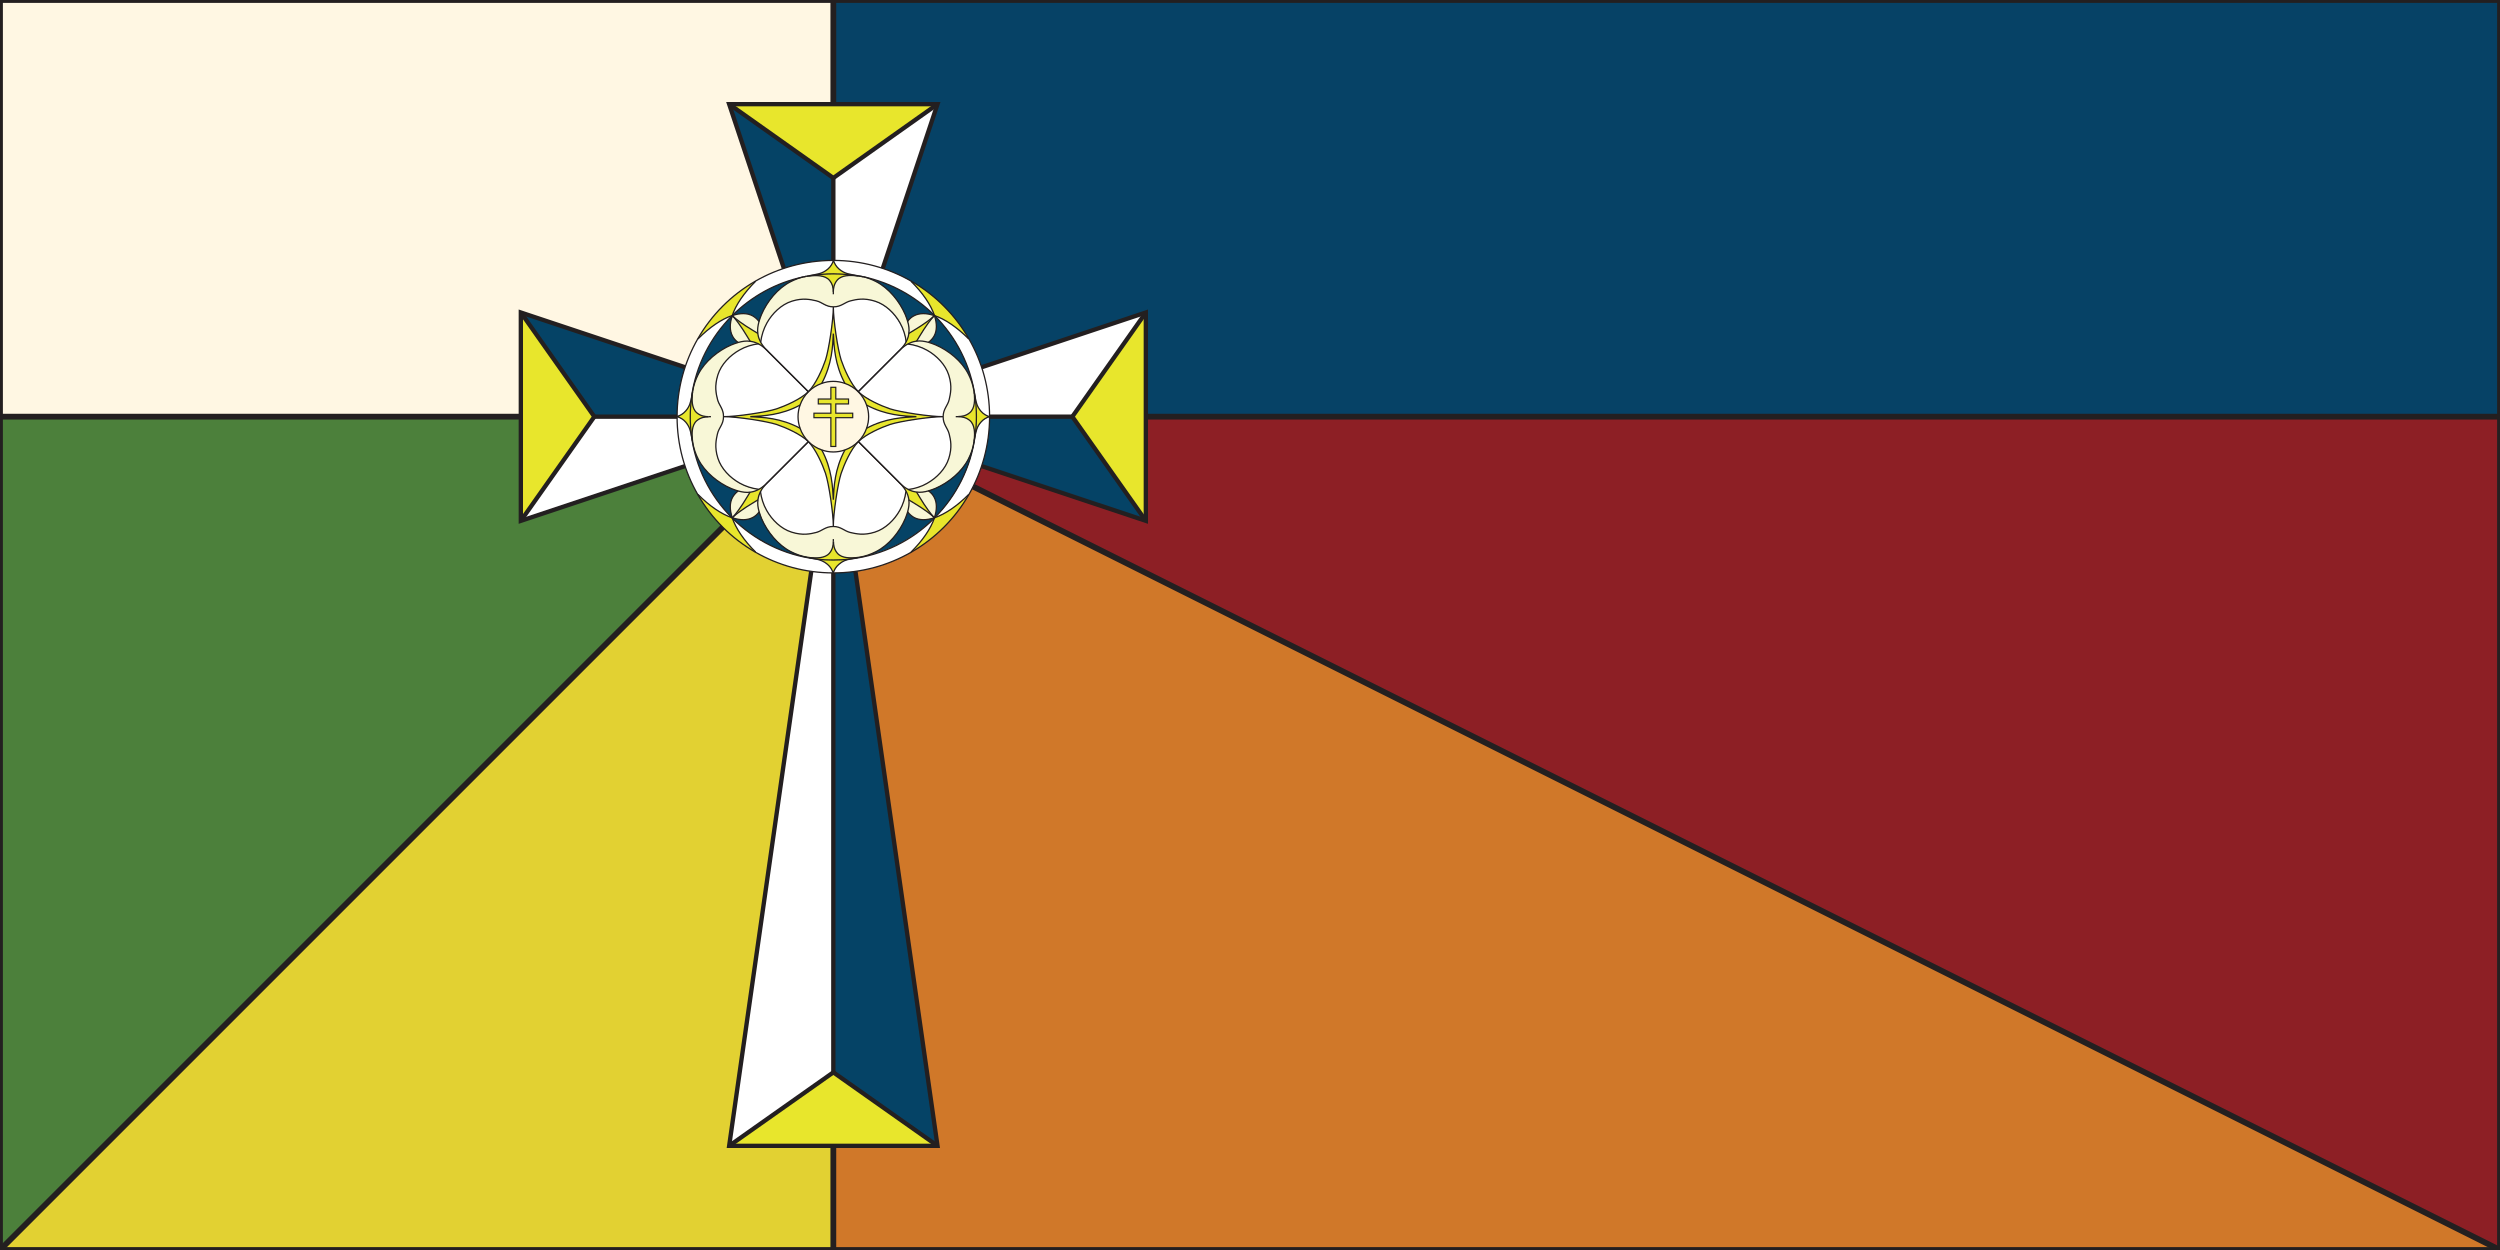 <?xml version="1.0" encoding="utf-8"?>
<!-- Generator: Adobe Illustrator 28.0.0, SVG Export Plug-In . SVG Version: 6.00 Build 0)  -->
<svg version="1.1" xmlns="http://www.w3.org/2000/svg" xmlns:xlink="http://www.w3.org/1999/xlink" x="0px" y="0px"
	 viewBox="0 0 1728 864" style="enable-background:new 0 0 1728 864;" xml:space="preserve">
<rect x="0" y="0" width="1728" height="864" fill="#808080" stroke="none"/>
<style type="text/css">
	.st0{display:none;}
	.st1{fill:#FFF7E3;}
	.st2{fill:#064266;}
	.st3{fill:#8D1F25;}
	.st4{fill:#D07829;}
	.st5{fill:#E2D132;}
	.st6{fill:#4C803B;}
	.st7{fill:none;stroke:#231F20;stroke-width:4;stroke-miterlimit:10;}
	.st8{fill:#054366;}
	.st9{fill:#E8E62C;}
	.st10{fill:#FFFFFF;}
	.st11{fill:none;stroke:#231F20;stroke-width:3;stroke-miterlimit:10;}
	.st12{fill:#F8F7D7;}
	.st13{fill:none;stroke:#231F20;stroke-width:0.896;stroke-miterlimit:10;}
	.st14{fill:#E8E62C;stroke:#231F20;stroke-width:0.826;stroke-miterlimit:10;}
</style>
<g id="Layer_2" class="st0">
</g>
<g id="Layer_1" class="st0">
</g>
<g id="Layer_6">
	<rect class="st1" width="576" height="288"/>
	<rect x="576" class="st2" width="1152" height="288"/>
	<polygon class="st3" points="1728,288 1728,864 576,288 	"/>
	<polygon class="st4" points="1728,864 576,864 576,288 	"/>
	<polygon class="st5" points="576,288 576,864 0,864 	"/>
	<polygon class="st6" points="576,288 0,864 0,288 	"/>
</g>
<g id="Layer_7">
	<g>
		<polyline class="st7" points="0,864 576,288 1728,864 		"/>
		<polyline class="st7" points="576,0 576,288 576,864 		"/>
		<polyline class="st7" points="0,288 576,288 1728,288 		"/>
		<rect class="st7" width="1728" height="864"/>
	</g>
</g>
<g id="Layer_8">
	<g>
		<polygon class="st8" points="576,123 576,288 504,72 		"/>
		<polygon class="st9" points="648,72 576,123 504,72 		"/>
		<polygon class="st10" points="648,72 576,288 576,123 		"/>
		<polygon class="st10" points="576,288 360,360 410.8,288 		"/>
		<polygon class="st9" points="410.8,288 360,360 360,216 		"/>
		<polygon class="st8" points="576,288 410.8,288 360,216 		"/>
		<polygon class="st10" points="792,216 741.4,288 576,288 		"/>
		<polygon class="st8" points="792,360 576,288 741.4,288 		"/>
		<polygon class="st9" points="792,216 792,360 741.4,288 		"/>
		<polygon class="st10" points="576,288 576,741.2 504,792 		"/>
		<polygon class="st8" points="648,792 576,741.2 576,288 		"/>
		<polyline class="st9" points="648,792 504,792 576,741.2 		"/>
	</g>
	<g>
		<polygon class="st11" points="648,72 576,288 504,72 		"/>
		<polygon class="st11" points="360,216 576,288 360,360 		"/>
		<polygon class="st11" points="792,360 576,288 792,216 		"/>
		<polygon class="st11" points="504,792 576,288 648,792 		"/>
		<polyline class="st11" points="576,123 576,288 576,741.2 		"/>
		<polyline class="st11" points="741.4,288 576,288 410.8,288 		"/>
		<polyline class="st11" points="360,216 410.8,288 360,360 		"/>
		<polyline class="st11" points="504,72 576,123 648,72 		"/>
		<polyline class="st11" points="792,216 741.2,288 792,360 		"/>
		<polyline class="st11" points="504,792 576,741.2 648,792 		"/>
	</g>
	<g>
		<g>
			<g>
				<g id="XMLID_00000137817009719364839490000010179077585337603468_">
					<g>
						<path class="st10" d="M684,288h-0.3c0-0.1,0-0.1-0.1-0.1c-1.8-0.6-3.9-1.7-5.6-3.7c-2.7-3.1-3.3-5.8-4-9.8
							c-3-21.8-13.2-41.3-28-56.2c0,0,0-0.1,0-0.1c7.2,2.4,15.6,8,23.7,16.2l0.1-0.1C678.8,250.1,684,268.4,684,288z"/>
						<path class="st10" d="M683.7,288h0.3c0,19.6-5.2,37.9-14.3,53.8l-0.1-0.1c-8,8.1-16.3,13.6-23.4,16.1
							c14.9-15,25-34.7,27.9-56.6c0.7-3.7,1.4-6.3,4-9.3c1.7-2,3.8-3.1,5.6-3.7C683.6,288.1,683.7,288.1,683.7,288z"/>
						<path class="st9" d="M683.6,287.9c0.1,0,0.1,0.1,0.1,0.1c0,0.1,0,0.1-0.1,0.1c-1.8,0.6-3.9,1.7-5.6,3.7c-2.6,3-3.2,5.6-4,9.3
							c0.6-4.3,0.9-8.6,0.9-13.1c0-4.7-0.3-9.3-0.9-13.8c0.7,4,1.4,6.7,4,9.8C679.7,286.1,681.8,287.2,683.6,287.9z"/>
						<path class="st9" d="M674,274.4c0.6,4.5,0.9,9.1,0.9,13.8c0,4.4-0.3,8.8-0.9,13.1c-0.2,1.1-0.4,2.3-0.7,3.6l-0.1,0
							c0.1-0.6,0.1-1.1,0.2-1.7c0.2-3.3,0.5-9.3-3.1-12.4c-2.7-2.3-5.7-2.7-8.1-2.7c2.3,0,5.4-0.4,8.1-2.7c3.6-3.1,3.3-9.1,3.1-12.4
							c0-0.6-0.1-1.1-0.2-1.7l0.1,0C673.6,272.3,673.8,273.4,674,274.4z"/>
						<path class="st8" d="M674,274.4c-0.2-1-0.4-2-0.6-3.2l-0.1,0c0-0.3-0.1-0.5-0.1-0.8c-0.6-4.1-2-8.1-3.9-11.8
							c-4.5-8.8-13.7-16.3-22.8-20.2c-1.5-0.6-3.1-1.2-4.8-1.7c2-1.5,3.2-3.1,4-4.5c2-3.7,2-8.5,0.2-14c0,0,0,0,0.1-0.1
							C660.8,233,670.9,252.6,674,274.4z"/>
						<path class="st12" d="M673.4,272.9c0.2,3.3,0.5,9.3-3.1,12.4c-2.7,2.3-5.7,2.7-8.1,2.7c-0.6,0-1.2,0-1.7,0c0.5,0,1.1,0,1.7,0
							c2.3,0,5.4,0.4,8.1,2.7c3.6,3.1,3.3,9.1,3.1,12.4c0,0.6-0.1,1.1-0.2,1.7c0,0.3-0.1,0.5-0.1,0.8c-0.6,4.1-2,8.1-3.9,11.8
							c-4.5,8.8-13.7,16.3-22.8,20.2c-1.5,0.6-3.1,1.2-4.8,1.7c-2.7,0.8-5.5,1.2-8.2,0.8c-0.2,0-0.5-0.1-0.7-0.1
							c-2-0.3-3.7-1-5.2-1.8c4.6-0.6,9.1-2,13.2-4.3c6.6-3.7,12.7-9.9,15-17.2c2.5-7.8,1.1-13.1,0.3-16.8c-1-4.4-4.2-6.5-4.2-12
							s3.2-7.7,4.2-12c0.9-3.7,2.2-9-0.3-16.8c-2.3-7.3-8.4-13.5-15-17.2c-4-2.3-8.6-3.7-13.2-4.3c1.5-0.8,3.3-1.5,5.2-1.8
							c0.2,0,0.4-0.1,0.7-0.1c2.7-0.4,5.5,0.1,8.2,0.8c1.7,0.5,3.3,1.1,4.8,1.7c9.2,3.9,18.3,11.3,22.8,20.2
							c1.9,3.7,3.3,7.7,3.9,11.8c0,0.3,0.1,0.5,0.1,0.8C673.4,271.7,673.4,272.3,673.4,272.9z"/>
						<path class="st8" d="M673.4,304.8c0.3-1.3,0.5-2.5,0.7-3.6c-2.9,22-13,41.7-27.9,56.6c-0.1,0-0.2,0.1-0.3,0.1c0,0,0-0.1,0-0.1
							c0,0,0,0-0.1-0.1c1.8-5.4,1.8-10.3-0.2-14c-0.7-1.4-1.9-3-4-4.5c1.7-0.5,3.3-1.1,4.8-1.7c9.2-3.9,18.3-11.3,22.8-20.2
							c1.9-3.7,3.3-7.7,3.9-11.8C673.2,305.3,673.3,305.1,673.4,304.8L673.4,304.8z"/>
						<path class="st9" d="M669.7,234.2L669.7,234.2c-8.2-8.2-16.6-13.7-23.8-16.1c-2.4-7.2-8-15.6-16.2-23.7l0.1-0.1
							C646.3,203.9,660.1,217.7,669.7,234.2z"/>
						<path class="st9" d="M669.6,341.7L669.6,341.7c-9.4,16.6-23.2,30.4-39.8,39.9l-0.1-0.1c8.1-8,13.6-16.3,16.1-23.4
							c0.1-0.1,0.2-0.2,0.3-0.4C653.3,355.4,661.5,349.8,669.6,341.7z"/>
						<path class="st10" d="M655.8,259.2c2.5,7.8,1.1,13.1,0.3,16.8c-1,4.4-4.2,6.5-4.2,12c-9,0-29.6-3.1-36.6-5.4
							c-6.2-2.1-16.5-6.6-21.9-11.8l27.5-27.5c0.6-0.6,1.5-1.5,2.4-2.5c1.2-1,2.7-2.2,4.4-3.1c0,0,0,0,0,0c4.6,0.6,9.1,2,13.2,4.3
							C647.4,245.7,653.5,251.9,655.8,259.2z"/>
						<path class="st10" d="M656.1,300c0.9,3.7,2.2,9-0.3,16.8c-2.3,7.3-8.4,13.5-15,17.2c-4,2.3-8.6,3.7-13.2,4.3c0,0,0,0,0,0
							c-1.8-0.9-3.2-2-4.4-3.1c-0.9-1-1.7-1.9-2.4-2.5l-27.5-27.5c5.4-5.2,15.7-9.7,21.9-11.8c7-2.3,27.6-5.4,36.6-5.4
							C651.8,293.5,655,295.7,656.1,300z"/>
						<path class="st12" d="M645.9,218.2c1.8,5.4,1.8,10.3-0.2,14c-0.7,1.4-1.9,3-4,4.5c-2.7-0.8-5.5-1.2-8.2-0.8
							c3.4-5.5,6.4-10.9,11.5-16.9C645.3,218.7,645.6,218.5,645.9,218.2z"/>
						<path class="st12" d="M645.7,343.8c2,3.7,2,8.5,0.2,14c-0.3-0.3-0.6-0.5-0.8-0.7c-5.1-6-8.1-11.4-11.5-16.9
							c2.7,0.4,5.5-0.1,8.2-0.8C643.8,340.8,644.9,342.4,645.7,343.8z"/>
						<path class="st10" d="M645.9,218.1C645.9,218.1,645.8,218.1,645.9,218.1c-13.3-13.2-30.2-22.7-49.2-26.7c0,0,0,0-0.1,0
							c-0.8-0.2-1.7-0.4-2.6-0.5c-0.4-0.1-0.8-0.2-1.3-0.2v0c-5.9-1.2-9.1-1.3-13-4.6c-2.1-1.8-3.2-3.9-3.8-5.8c0,0,0-0.1-0.1-0.1
							V180c19.6,0,37.9,5.2,53.8,14.3l-0.1,0.1C637.9,202.5,643.5,210.9,645.9,218.1z"/>
						<path class="st8" d="M645.8,357.9C645.8,357.9,645.9,357.9,645.8,357.9c0.1,0.1,0,0.1,0,0.2c-15.3,15.2-35.5,25.5-58,28.2
							c1.5-0.3,3.1-0.6,5.1-1l0-0.1c0.3,0,0.5-0.1,0.8-0.1c4.1-0.6,8.1-2,11.8-3.9c8.8-4.5,16.3-13.7,20.2-22.8
							c0.6-1.5,1.2-3.1,1.7-4.8c1.5,2,3.1,3.2,4.5,4C635.5,359.6,640.3,359.6,645.8,357.9C645.8,357.9,645.8,357.9,645.8,357.9z"/>
						<path class="st8" d="M645.8,218.1C645.8,218.1,645.8,218.1,645.8,218.1c-5.5-1.7-10.3-1.7-14,0.3c-1.4,0.7-3,1.9-4.5,4
							c-0.5-1.7-1.1-3.3-1.7-4.8c-3.9-9.2-11.3-18.3-20.2-22.8c-2.8-1.4-5.7-2.5-8.7-3.3C615.7,195.4,632.6,204.9,645.8,218.1z"/>
						<path class="st12" d="M645.8,218.1c-0.3,0.3-0.5,0.6-0.7,0.8c-6,5.1-11.4,8.1-16.9,11.5c0.4-2.7-0.1-5.5-0.8-8.2
							c1.5-2,3.1-3.2,4.5-4C635.5,216.4,640.3,216.4,645.8,218.1z"/>
						<path class="st12" d="M645,357c0.2,0.3,0.5,0.6,0.7,0.8c-5.4,1.8-10.3,1.8-14-0.2c-1.4-0.7-3-1.9-4.5-4
							c0.8-2.7,1.2-5.5,0.8-8.2C633.6,348.9,639,351.9,645,357z"/>
						<path class="st10" d="M645.8,358.2c-2.5,7.2-8,15.4-16.1,23.4l0.1,0.1c-15.8,9.1-34.2,14.3-53.8,14.3v-0.2c0,0,0.1,0,0.1,0
							c0.6-1.9,1.7-4,3.8-5.8c2.6-2.2,4.9-3,7.9-3.7C610.3,383.6,630.5,373.4,645.8,358.2z"/>
						<path class="st9" d="M645,219c-5.1,6-8.1,11.4-11.5,16.9c-0.2,0-0.5,0.1-0.7,0.1c-2,0.3-3.7,1-5.2,1.8c0,0,0,0,0,0
							c-1.8,0.9-3.2,2-4.4,3.1c1-1.2,2.2-2.7,3.1-4.4c0,0,0,0,0,0c0.8-1.5,1.5-3.3,1.8-5.2c0-0.2,0.1-0.4,0.1-0.7
							C633.6,227.1,639,224.1,645,219z"/>
						<path class="st9" d="M633.5,340.1c3.4,5.5,6.4,10.9,11.5,16.9c-6-5.1-11.4-8.1-16.9-11.5c0-0.2-0.1-0.5-0.1-0.7
							c-0.3-2-1-3.7-1.8-5.2c0,0,0,0,0,0c-0.9-1.8-2-3.2-3.1-4.4c1.2,1,2.7,2.2,4.4,3.1c0,0,0,0,0,0c1.5,0.8,3.3,1.5,5.2,1.8
							C633,340.1,633.3,340.1,633.5,340.1z"/>
						<path class="st9" d="M615.2,282.6c7,2.3,27.6,5.4,36.6,5.4c-9,0-29.6,3.1-36.6,5.4c-6.2,2.1-16.5,6.6-21.9,11.8l0,0
							c2.5-2.6,4.5-5.7,5.7-9.2c13.3-7.1,25.6-7.6,34.4-8c-8.9-0.5-21.1-0.9-34.4-8c-1.2-3.5-3.2-6.6-5.7-9.2l0,0
							C598.7,276,609,280.5,615.2,282.6z"/>
						<path class="st12" d="M627.3,222.3c0.8,2.7,1.2,5.5,0.8,8.2c0,0.2-0.1,0.5-0.1,0.7c-0.3,2-1,3.7-1.8,5.2
							c-0.6-4.6-2-9.1-4.3-13.2c-3.7-6.6-9.9-12.7-17.2-15c-7.8-2.5-13.1-1.1-16.8-0.3c-4.4,1-6.5,4.2-12,4.2c-5.5,0-7.7-3.2-12-4.2
							c-3.7-0.9-9-2.2-16.8,0.3c-7.3,2.3-13.5,8.4-17.2,15c-2.3,4-3.7,8.6-4.3,13.2c-0.8-1.5-1.5-3.3-1.8-5.2c0-0.2-0.1-0.4-0.1-0.7
							c-0.4-2.7,0.1-5.5,0.8-8.2c0.5-1.7,1.1-3.3,1.7-4.8c3.9-9.2,11.3-18.3,20.2-22.8c2.8-1.4,5.7-2.6,8.7-3.3c0,0,0,0,0.1,0
							c0.6-0.1,1.2-0.3,1.9-0.4c0.2,0,0.3-0.1,0.5-0.1c0.2,0,0.5-0.1,0.7-0.1c0.8-0.1,1.6-0.2,2.5-0.2c3.3-0.2,9.3-0.5,12.4,3.1
							c2.3,2.7,2.7,5.7,2.7,8.1c0,0.6,0,1.2,0,1.7c0-0.5,0-1.1,0-1.7c0-2.3,0.4-5.4,2.7-8.1c3.1-3.6,9.1-3.3,12.4-3.1
							c0.8,0.1,1.6,0.1,2.5,0.2c0.2,0,0.3,0,0.5,0.1c0.9,0.2,1.7,0.3,2.6,0.5c0,0,0,0,0.1,0c3,0.7,5.9,1.9,8.7,3.3
							c8.8,4.5,16.3,13.7,20.2,22.8C626.2,219,626.8,220.6,627.3,222.3z"/>
						<path class="st12" d="M628.1,345.5c0.4,2.7-0.1,5.5-0.8,8.2c-0.5,1.7-1.1,3.3-1.7,4.8c-3.9,9.2-11.3,18.3-20.2,22.8
							c-3.7,1.9-7.7,3.3-11.8,3.9c-0.3,0-0.5,0.1-0.8,0.1c-0.6,0.1-1.1,0.1-1.7,0.2c-3.3,0.2-9.3,0.5-12.4-3.1
							c-2.3-2.7-2.7-5.7-2.7-8.1c0-0.6,0-1.2,0-1.7c0,0.5,0,1.1,0,1.7c0,2.3-0.4,5.4-2.7,8.1c-3.1,3.6-9.1,3.3-12.4,3.1
							c-0.6,0-1.1-0.1-1.7-0.2c-0.3,0-0.5-0.1-0.8-0.1c-4.1-0.6-8.1-2-11.8-3.9c-8.8-4.5-16.3-13.7-20.2-22.8
							c-0.6-1.5-1.2-3.1-1.7-4.8c-0.8-2.7-1.2-5.5-0.8-8.2c0-0.2,0.1-0.5,0.1-0.7c0.3-2,1-3.7,1.8-5.2c0.6,4.6,2,9.1,4.3,13.2
							c3.7,6.6,9.9,12.7,17.2,15c7.8,2.5,13.1,1.1,16.8,0.3c4.4-1,6.5-4.2,12-4.2c5.5,0,7.7,3.2,12,4.2c3.7,0.9,9,2.2,16.8-0.3
							c7.3-2.3,13.5-8.4,17.2-15c2.3-4,3.7-8.6,4.3-13.2c0.8,1.5,1.5,3.3,1.8,5.2C628.1,345,628.1,345.3,628.1,345.5z"/>
						<path class="st10" d="M626.2,339.6C626.2,339.6,626.2,339.6,626.2,339.6c-0.6,4.6-2,9.2-4.3,13.2c-3.7,6.6-9.9,12.7-17.2,15
							c-7.8,2.5-13.1,1.1-16.8,0.3c-4.4-1-6.5-4.2-12-4.2c0-9,3.1-29.6,5.4-36.6c2.1-6.2,6.6-16.5,11.8-21.9l27.5,27.5
							c0.6,0.6,1.5,1.5,2.5,2.4C624.2,336.4,625.3,337.8,626.2,339.6z"/>
						<path class="st10" d="M626.2,236.4C626.2,236.4,626.2,236.4,626.2,236.4c-0.9,1.8-2,3.2-3.1,4.4c-1,0.9-1.9,1.7-2.5,2.4
							l-27.5,27.5c-5.2-5.4-9.7-15.7-11.8-21.9c-2.3-7-5.4-27.6-5.4-36.6c5.5,0,7.7-3.2,12-4.2c3.7-0.9,9-2.2,16.8,0.3
							c7.3,2.3,13.5,8.4,17.2,15C624.2,227.3,625.7,231.8,626.2,236.4z"/>
						<path class="st10" d="M599,280c13.3,7.1,25.6,7.6,34.4,8c-8.9,0.5-21.1,0.9-34.4,8c0.9-2.5,1.4-5.2,1.4-8S599.9,282.5,599,280
							z"/>
						<path class="st1" d="M599,280c0.9,2.5,1.4,5.2,1.4,8s-0.5,5.5-1.4,8c-1.2,3.5-3.2,6.6-5.7,9.2c0,0,0,0-0.1,0.1
							c0,0,0,0-0.1,0.1c-2.6,2.5-5.7,4.5-9.2,5.7c-2.5,0.9-5.2,1.4-8,1.4s-5.5-0.5-8-1.4c-3.5-1.2-6.6-3.2-9.2-5.7c0,0,0,0-0.1-0.1
							c0,0,0,0-0.1-0.1c-2.5-2.6-4.5-5.7-5.7-9.2c-0.9-2.5-1.4-5.2-1.4-8s0.5-5.5,1.4-8c1.2-3.5,3.2-6.6,5.7-9.2c0,0,0,0,0.1-0.1
							c0,0,0,0,0.1-0.1c2.6-2.5,5.7-4.5,9.2-5.7c2.5-0.9,5.2-1.4,8-1.4s5.5,0.5,8,1.4c3.5,1.2,6.6,3.2,9.2,5.7c0,0,0,0,0.1,0.1
							c0,0,0,0,0.1,0.1C595.8,273.4,597.8,276.5,599,280z"/>
						<path class="st9" d="M594.1,190.9c-0.2,0-0.3-0.1-0.5-0.1c-0.8-0.1-1.6-0.2-2.5-0.2c-3.3-0.2-9.3-0.5-12.4,3.1
							c-2.3,2.7-2.7,5.7-2.7,8.1c0-2.3-0.4-5.4-2.7-8.1c-3.1-3.6-9.1-3.3-12.4-3.1c-0.8,0.1-1.6,0.1-2.5,0.2c-0.2,0-0.5,0.1-0.7,0.1
							c0.5-0.1,1-0.2,1.5-0.3c5.5-0.9,11.1-1.4,16.8-1.4s11.3,0.5,16.8,1.4C593.2,190.7,593.7,190.8,594.1,190.9z"/>
						<path class="st10" d="M593.3,270.8L593.3,270.8C593.3,270.8,593.3,270.8,593.3,270.8C593.3,270.8,593.3,270.8,593.3,270.8z"/>
						<path class="st9" d="M593.3,305.2C593.3,305.2,593.3,305.2,593.3,305.2C593.3,305.2,593.3,305.2,593.3,305.2L593.3,305.2z"/>
						<path class="st9" d="M593.2,305.2C593.2,305.3,593.2,305.3,593.2,305.2L593.2,305.2C593.2,305.3,593.2,305.3,593.2,305.2z"/>
						<path class="st9" d="M593.2,270.7L593.2,270.7c-2.6-2.5-5.7-4.5-9.2-5.7c-7.1-13.3-7.6-25.6-8-34.4c-0.5,8.9-0.9,21.1-8,34.4
							c-3.5,1.2-6.6,3.2-9.2,5.7l0,0c5.2-5.4,9.7-15.7,11.8-21.9c2.3-7,5.4-27.6,5.4-36.6c0,9,3.1,29.6,5.4,36.6
							C583.5,255,588,265.3,593.2,270.7z"/>
						<path class="st9" d="M593.2,305.3L593.2,305.3c-5.1,5.4-9.7,15.7-11.8,21.9c-2.3,7-5.4,27.6-5.4,36.6c0-9-3.1-29.6-5.4-36.6
							c-2.1-6.2-6.6-16.5-11.8-21.9l0,0c2.6,2.5,5.7,4.5,9.2,5.7c7.1,13.3,7.6,25.6,8,34.4c0.5-8.9,0.9-21.1,8-34.4
							C587.5,309.8,590.6,307.8,593.2,305.3z"/>
						<path class="st9" d="M592.8,190.6L592.8,190.6c-5.5-0.9-11.1-1.4-16.8-1.4s-11.3,0.5-16.8,1.4c5.9-1.2,9.1-1.3,13-4.6
							c2.1-1.8,3.2-3.9,3.8-5.8c0,0,0-0.1,0.1-0.1c0,0,0.1,0,0.1,0.1c0.6,1.9,1.7,4,3.8,5.8C583.7,189.3,586.9,189.5,592.8,190.6z"
							/>
						<path class="st9" d="M592.8,385.3L592.8,385.3c-1.9,0.4-3.6,0.7-5,1c-3.9,0.5-7.8,0.7-11.8,0.7s-7.9-0.2-11.8-0.7
							c-1.5-0.3-3.1-0.6-5.1-1l0-0.1c0.6,0.1,1.1,0.1,1.7,0.2c3.3,0.2,9.3,0.5,12.4-3.1c2.3-2.7,2.7-5.7,2.7-8.1
							c0,2.3,0.4,5.4,2.7,8.1c3.1,3.6,9.1,3.3,12.4,3.1C591.7,385.4,592.3,385.4,592.8,385.3z"/>
						<path class="st9" d="M587.8,386.3c-3,0.6-5.3,1.4-7.9,3.7c-2.1,1.8-3.2,3.9-3.8,5.8c0,0,0,0-0.1,0s-0.1,0-0.1,0
							c-0.6-1.9-1.7-4-3.8-5.8c-2.6-2.2-4.9-3-7.9-3.7c3.9,0.5,7.8,0.7,11.8,0.7S583.9,386.8,587.8,386.3z"/>
						<path class="st10" d="M576,230.5c0.5,8.9,0.9,21.1,8,34.4c-2.5-0.9-5.2-1.4-8-1.4s-5.5,0.5-8,1.4
							C575.1,251.7,575.5,239.4,576,230.5z"/>
						<path class="st10" d="M584,311c-7.1,13.3-7.6,25.6-8,34.4c-0.5-8.9-0.9-21.1-8-34.4c2.5,0.9,5.2,1.4,8,1.4
							S581.5,311.9,584,311z"/>
						<path class="st10" d="M576,395.8v0.2c-19.6,0-37.9-5.2-53.8-14.3l0.1-0.1c-8.1-8-13.6-16.3-16.1-23.4
							c15.3,15.2,35.5,25.5,58,28.2c3,0.6,5.3,1.4,7.9,3.7C574.2,391.8,575.3,393.9,576,395.8C575.9,395.8,576,395.8,576,395.8z"/>
						<path class="st10" d="M576,180v0.2c0,0-0.1,0-0.1,0.1c-0.6,1.9-1.7,4-3.8,5.8c-3.9,3.3-7.1,3.5-13,4.6c-0.5,0.1-1,0.2-1.5,0.3
							c-0.2,0-0.3,0-0.5,0.1c-0.6,0.1-1.2,0.2-1.9,0.4c0,0,0,0-0.1,0c-19,4-35.9,13.5-49.2,26.7c0,0-0.1,0-0.1,0
							c2.4-7.2,8-15.6,16.2-23.7l-0.1-0.1C538.1,185.2,556.4,180,576,180z"/>
						<path class="st10" d="M576,212.2c0,9-3.1,29.6-5.4,36.6c-2.1,6.2-6.6,16.5-11.8,21.9l-27.5-27.5c-0.6-0.6-1.5-1.5-2.5-2.4
							c-1-1.2-2.2-2.7-3.1-4.4c0,0,0,0,0,0c0.6-4.6,2-9.1,4.3-13.2c3.7-6.6,9.9-12.7,17.2-15c7.8-2.5,13.1-1.1,16.8-0.3
							C568.3,209,570.5,212.2,576,212.2z"/>
						<path class="st10" d="M570.6,327.2c2.3,7,5.4,27.6,5.4,36.6c-5.5,0-7.7,3.2-12,4.2c-3.7,0.9-9,2.2-16.8-0.3
							c-7.3-2.3-13.5-8.4-17.2-15c-2.3-4-3.7-8.6-4.3-13.2c0,0,0,0,0,0c0.9-1.8,2-3.2,3.1-4.4c1-0.9,1.9-1.7,2.5-2.4l27.5-27.5
							C564,310.7,568.5,321,570.6,327.2z"/>
						<path class="st8" d="M559.2,385.4c1.9,0.4,3.6,0.7,5.1,1c-22.5-2.7-42.8-12.9-58-28.2c0-0.1-0.1-0.2-0.1-0.3c0,0,0.1,0,0.1,0
							c0,0,0,0,0.1-0.1c5.4,1.8,10.3,1.8,14-0.2c1.4-0.7,3-1.9,4.5-4c0.5,1.7,1.1,3.3,1.7,4.8c3.9,9.2,11.3,18.3,20.2,22.8
							c3.7,1.9,7.7,3.3,11.8,3.9C558.7,385.2,558.9,385.3,559.2,385.4L559.2,385.4z"/>
						<path class="st9" d="M558.8,305.2C558.8,305.3,558.8,305.3,558.8,305.2L558.8,305.2C558.8,305.3,558.8,305.3,558.8,305.2z"/>
						<path class="st9" d="M558.7,305.2C558.7,305.2,558.7,305.2,558.7,305.2C558.7,305.2,558.7,305.2,558.7,305.2L558.7,305.2z"/>
						<path class="st9" d="M558.8,270.8C558.7,270.8,558.7,270.8,558.8,270.8L558.8,270.8C558.7,270.8,558.7,270.8,558.8,270.8z"/>
						<path class="st9" d="M558.7,305.2L558.7,305.2c-5.4-5.1-15.7-9.7-21.9-11.8c-7-2.3-27.6-5.4-36.6-5.4c9,0,29.6-3.1,36.6-5.4
							c6.2-2.1,16.5-6.6,21.9-11.8l0,0c-2.5,2.6-4.5,5.7-5.7,9.2c-13.3,7.1-25.6,7.6-34.4,8c8.9,0.5,21.1,0.9,34.4,8
							C554.2,299.5,556.2,302.6,558.7,305.2z"/>
						<path class="st10" d="M558.7,305.2l-27.5,27.5c-0.6,0.6-1.5,1.5-2.4,2.5c-1.2,1-2.7,2.2-4.4,3.1c0,0,0,0,0,0
							c-4.6-0.6-9.1-2-13.2-4.3c-6.6-3.7-12.7-9.9-15-17.2c-2.5-7.8-1.1-13.1-0.3-16.8c1-4.4,4.2-6.5,4.2-12c9,0,29.6,3.1,36.6,5.4
							C543,295.5,553.3,300,558.7,305.2z"/>
						<path class="st10" d="M531.2,243.3l27.5,27.5c-5.4,5.2-15.7,9.7-21.9,11.8c-7,2.3-27.6,5.4-36.6,5.4c0-5.5-3.2-7.7-4.2-12
							c-0.9-3.7-2.2-9,0.3-16.8c2.3-7.3,8.4-13.5,15-17.2c4-2.3,8.6-3.7,13.2-4.3c0,0,0,0,0,0c1.8,0.9,3.2,2,4.4,3.1
							C529.7,241.9,530.6,242.7,531.2,243.3z"/>
						<path class="st8" d="M555.3,191.4c-3,0.7-6,1.9-8.7,3.3c-8.8,4.5-16.3,13.7-20.2,22.8c-0.6,1.5-1.2,3.1-1.7,4.8
							c-1.5-2-3.1-3.2-4.5-4c-3.7-2-8.5-2-14-0.2c0,0,0,0-0.1-0.1C519.4,204.9,536.4,195.4,555.3,191.4z"/>
						<path class="st10" d="M553,280c-0.9,2.5-1.4,5.2-1.4,8s0.5,5.5,1.4,8c-13.3-7.1-25.6-7.6-34.4-8
							C527.4,287.5,539.7,287.1,553,280z"/>
						<path class="st9" d="M525.8,236.4c0.9,1.8,2,3.2,3.1,4.4c-1.2-1-2.7-2.2-4.4-3.1c0,0,0,0,0,0c-1.5-0.8-3.3-1.5-5.2-1.8
							c-0.2,0-0.4-0.1-0.7-0.1c-3.4-5.5-6.4-10.9-11.5-16.9c6,5.1,11.4,8.1,16.9,11.5c0,0.2,0.1,0.5,0.1,0.7
							C524.3,233.2,525,234.9,525.8,236.4C525.8,236.4,525.8,236.4,525.8,236.4z"/>
						<path class="st9" d="M528.8,335.2c-1,1.2-2.2,2.7-3.1,4.4c0,0,0,0,0,0c-0.8,1.5-1.5,3.3-1.8,5.2c0,0.2-0.1,0.4-0.1,0.7
							c-5.5,3.4-10.9,6.4-16.9,11.5c5.1-6,8.1-11.4,11.5-16.9c0.2,0,0.5-0.1,0.7-0.1c2-0.3,3.7-1,5.2-1.8c0,0,0,0,0,0
							C526.2,337.3,527.6,336.2,528.8,335.2z"/>
						<path class="st12" d="M524.7,222.3c-0.8,2.7-1.2,5.5-0.8,8.2c-5.5-3.4-10.9-6.4-16.9-11.5c-0.2-0.3-0.5-0.6-0.7-0.8
							c5.4-1.8,10.3-1.8,14,0.2C521.6,219.1,523.2,220.2,524.7,222.3z"/>
						<path class="st12" d="M523.9,345.5c-0.4,2.7,0.1,5.5,0.8,8.2c-1.5,2-3.1,3.2-4.5,4c-3.7,2-8.5,2-14,0.2
							c0.3-0.3,0.5-0.6,0.7-0.8C513,351.9,518.4,348.9,523.9,345.5z"/>
						<path class="st9" d="M522.2,194.3L522.2,194.3c-8.2,8.2-13.7,16.6-16.1,23.8c-7.2,2.4-15.6,8-23.7,16.2l-0.1-0.1
							C491.9,217.7,505.7,203.9,522.2,194.3z"/>
						<path class="st9" d="M522.3,381.6L522.3,381.6c-16.6-9.4-30.4-23.2-39.9-39.8l0.1-0.1c8,8.1,16.3,13.6,23.4,16.1
							c0.1,0.1,0.2,0.2,0.4,0.4C508.7,365.3,514.2,373.6,522.3,381.6z"/>
						<path class="st12" d="M519.2,236c2,0.3,3.7,1,5.2,1.8c-4.6,0.6-9.1,2-13.2,4.3c-6.6,3.7-12.7,9.9-15,17.2
							c-2.5,7.8-1.1,13.1-0.3,16.8c1,4.4,4.2,6.5,4.2,12s-3.2,7.7-4.2,12c-0.9,3.7-2.2,9,0.3,16.8c2.3,7.3,8.4,13.5,15,17.2
							c4,2.3,8.6,3.7,13.2,4.3c-1.5,0.8-3.3,1.5-5.2,1.8c-0.2,0-0.4,0.1-0.7,0.1c-2.7,0.4-5.5-0.1-8.2-0.8c-1.7-0.5-3.3-1.1-4.8-1.7
							c-9.2-3.9-18.3-11.3-22.8-20.2c-1.9-3.7-3.3-7.7-3.9-11.8c0-0.3-0.1-0.5-0.1-0.8c-0.1-0.6-0.1-1.1-0.2-1.7
							c-0.2-3.3-0.5-9.3,3.1-12.4c2.7-2.3,5.7-2.7,8.1-2.7c0.6,0,1.2,0,1.7,0c-0.5,0-1.1,0-1.7,0c-2.3,0-5.4-0.4-8.1-2.7
							c-3.6-3.1-3.3-9.1-3.1-12.4c0-0.6,0.1-1.1,0.2-1.7c0-0.3,0.1-0.5,0.1-0.8c0.6-4.1,2-8.1,3.9-11.8c4.5-8.8,13.7-16.3,22.8-20.2
							c1.5-0.6,3.1-1.2,4.8-1.7c2.7-0.8,5.5-1.2,8.2-0.8C518.7,235.9,519,235.9,519.2,236z"/>
						<path class="st12" d="M518.5,235.9c-2.7-0.4-5.5,0.1-8.2,0.8c-2-1.5-3.2-3.1-4-4.5c-2-3.7-2-8.5-0.2-14
							c0.3,0.3,0.6,0.5,0.8,0.7C512.1,225,515.1,230.4,518.5,235.9z"/>
						<path class="st12" d="M510.3,339.3c2.7,0.8,5.5,1.2,8.2,0.8c-3.4,5.5-6.4,10.9-11.5,16.9c-0.3,0.2-0.6,0.5-0.8,0.7
							c-1.8-5.4-1.8-10.3,0.2-14C507.1,342.4,508.2,340.8,510.3,339.3z"/>
						<path class="st8" d="M506.3,232.2c0.7,1.4,1.9,3,4,4.5c-1.7,0.5-3.3,1.1-4.8,1.7c-9.2,3.9-18.3,11.3-22.8,20.2
							c-1.9,3.7-3.3,7.7-3.9,11.8c0,0.3-0.1,0.5-0.1,0.8l-0.1,0c-0.2,1.1-0.4,2.2-0.6,3.1c3-21.8,13.2-41.3,28-56.1c0,0,0,0,0.1,0.1
							C504.4,223.7,504.4,228.5,506.3,232.2z"/>
						<path class="st8" d="M510.3,339.3c-2,1.5-3.2,3.1-4,4.5c-2,3.7-2,8.5-0.2,14c0,0,0,0-0.1,0.1c0,0,0,0.1,0,0.1
							c-0.1,0-0.2-0.1-0.3-0.1c-14.9-15-25-34.7-27.9-56.7c0.2,1.1,0.4,2.3,0.7,3.7l0.1,0c0,0.3,0.1,0.5,0.1,0.8
							c0.6,4.1,2,8.1,3.9,11.8c4.5,8.8,13.7,16.3,22.8,20.2C507,338.2,508.6,338.8,510.3,339.3z"/>
						<path class="st10" d="M506.1,218.1C506.1,218.1,506.1,218.2,506.1,218.1c-14.9,14.9-25,34.4-28,56.2c0,0,0,0,0,0
							c-0.7,4-1.4,6.7-4.1,9.8c-1.8,2.1-4,3.2-5.8,3.8c0,0,0,0,0,0.1H468c0-19.6,5.2-37.9,14.3-53.8l0.1,0.1
							C490.5,226.1,498.9,220.5,506.1,218.1z"/>
						<path class="st10" d="M505.8,357.8c-7.2-2.5-15.4-8-23.4-16.1l-0.1,0.1c-9.1-15.8-14.3-34.2-14.3-53.8h0.1c0,0,0,0,0,0.1
							c1.9,0.6,4,1.7,5.8,3.8c2.6,3,3.2,5.6,3.9,9.3C480.8,323.1,491,342.8,505.8,357.8z"/>
						<path class="st9" d="M481.7,285.3c2.7,2.3,5.7,2.7,8.1,2.7c-2.3,0-5.4,0.4-8.1,2.7c-3.6,3.1-3.3,9.1-3.1,12.4
							c0,0.6,0.1,1.1,0.2,1.7l-0.1,0c-0.3-1.4-0.5-2.6-0.7-3.7c-0.6-4.3-0.8-8.6-0.8-13c0-4.7,0.3-9.3,1-13.8c0,0,0,0,0,0
							c0.2-1,0.4-2,0.6-3.1l0.1,0c-0.1,0.6-0.1,1.1-0.2,1.7C478.3,276.2,478.1,282.2,481.7,285.3z"/>
						<path class="st9" d="M474,284.1c2.7-3.1,3.3-5.8,4.1-9.8c-0.6,4.5-1,9.1-1,13.8c0,4.4,0.3,8.8,0.8,13
							c-0.7-3.7-1.4-6.3-3.9-9.3c-1.8-2.1-4-3.2-5.8-3.8c0,0,0,0,0-0.1c0,0,0,0,0-0.1C470,287.3,472.2,286.2,474,284.1z"/>
					</g>
					<g>
						<path class="st13" d="M478.1,274.3c-0.6,4.5-1,9.1-1,13.8c0,4.4,0.3,8.8,0.8,13c2.9,22,13,41.7,27.9,56.7
							c0.1,0.1,0.2,0.2,0.4,0.4c15.3,15.2,35.5,25.5,58,28.2c3.9,0.5,7.8,0.7,11.8,0.7s7.9-0.2,11.8-0.7c22.5-2.7,42.8-12.9,58-28.2
							c0.1-0.1,0.2-0.2,0.3-0.4c14.9-15,25-34.7,27.9-56.6c0.6-4.3,0.9-8.6,0.9-13.1c0-4.7-0.3-9.3-0.9-13.8
							c-3-21.8-13.2-41.3-28-56.2c0,0-0.1-0.1-0.1-0.1c-13.2-13.2-30.2-22.6-49.1-26.7"/>
						<path class="st13" d="M555.3,191.4c-19,4-35.9,13.5-49.2,26.7c0,0-0.1,0.1-0.1,0.1c-14.8,14.8-25,34.3-28,56.1"/>
						<path class="st13" d="M557.3,191c-0.6,0.1-1.2,0.2-1.9,0.4"/>
						<path class="st13" d="M596.7,191.4c-0.8-0.2-1.7-0.4-2.6-0.5c-0.4-0.1-0.8-0.2-1.3-0.2c-5.5-0.9-11.1-1.4-16.8-1.4
							s-11.3,0.5-16.8,1.4c-0.5,0.1-1,0.2-1.5,0.3"/>
						<line class="st13" x1="669.8" y1="234.5" x2="669.8" y2="234.5"/>
						<path class="st13" d="M593.3,305.2c2.5-2.6,4.5-5.7,5.7-9.2c0.9-2.5,1.4-5.2,1.4-8s-0.5-5.5-1.4-8c-1.2-3.5-3.2-6.6-5.7-9.2"
							/>
						<path class="st13" d="M558.8,305.3c2.6,2.5,5.7,4.5,9.2,5.7c2.5,0.9,5.2,1.4,8,1.4s5.5-0.5,8-1.4c3.5-1.2,6.6-3.2,9.2-5.7"/>
						<path class="st13" d="M558.7,270.8c-2.5,2.6-4.5,5.7-5.7,9.2c-0.9,2.5-1.4,5.2-1.4,8s0.5,5.5,1.4,8c1.2,3.5,3.2,6.6,5.7,9.2"
							/>
						<path class="st13" d="M593.2,270.7c-2.6-2.5-5.7-4.5-9.2-5.7c-2.5-0.9-5.2-1.4-8-1.4s-5.5,0.5-8,1.4c-3.5,1.2-6.6,3.2-9.2,5.7
							"/>
						<path class="st13" d="M628.1,230.5c5.5-3.4,10.9-6.4,16.9-11.5c0.3-0.2,0.6-0.5,0.8-0.7c0,0,0,0,0.1-0.1"/>
						<path class="st13" d="M645.9,218.2C645.9,218.2,645.9,218.2,645.9,218.2c-0.1,0-0.1,0-0.2-0.1c-5.4-1.8-10.3-1.8-14,0.2
							c-1.4,0.7-3,1.9-4.5,4"/>
						<path class="st13" d="M629.7,194.4c8.2,8.1,13.8,16.5,16.2,23.7c0,0,0,0.1,0,0.1"/>
						<path class="st13" d="M525.8,236.4c0.6-4.6,2-9.1,4.3-13.2c3.7-6.6,9.9-12.7,17.2-15c7.8-2.5,13.1-1.1,16.8-0.3
							c4.4,1,6.5,4.2,12,4.2c5.5,0,7.7-3.2,12-4.2c3.7-0.9,9-2.2,16.8,0.3c7.3,2.3,13.5,8.4,17.2,15c2.3,4,3.7,8.6,4.3,13.2"/>
						<path class="st13" d="M506.1,218.2C506.1,218.2,506.1,218.2,506.1,218.2c0.3,0.3,0.6,0.6,0.9,0.8c6,5.1,11.4,8.1,16.9,11.5"/>
						<path class="st13" d="M524.7,222.3c-1.5-2-3.1-3.2-4.5-4c-3.7-2-8.5-2-14-0.2c0,0-0.1,0-0.1,0c0,0-0.1,0-0.1,0"/>
						<path class="st13" d="M506.1,218.2C506.1,218.2,506.1,218.1,506.1,218.2c2.4-7.3,8-15.6,16.2-23.8"/>
						<path class="st13" d="M559.2,190.6c5.9-1.2,9.1-1.3,13-4.6c2.1-1.8,3.2-3.9,3.8-5.8c0,0,0-0.1,0.1-0.1c0,0,0.1,0,0.1,0.1
							c0.6,1.9,1.7,4,3.8,5.8c3.9,3.3,7.1,3.5,13,4.6"/>
						<path class="st13" d="M593.3,270.8C593.3,270.8,593.3,270.8,593.3,270.8c-0.1-0.1-0.1-0.1-0.1-0.1
							c-5.2-5.4-9.7-15.7-11.8-21.9c-2.3-7-5.4-27.6-5.4-36.6c0,9-3.1,29.6-5.4,36.6c-2.1,6.2-6.6,16.5-11.8,21.9c0,0,0,0-0.1,0.1
							c0,0,0,0-0.1,0.1"/>
						<path class="st13" d="M568,265c7.1-13.3,7.6-25.6,8-34.4c0.5,8.9,0.9,21.1,8,34.4"/>
						<path class="st13" d="M576,201.7c0-2.3,0.4-5.4,2.7-8.1c3.1-3.6,9.1-3.3,12.4-3.1c0.8,0.1,1.6,0.1,2.5,0.2
							c0.2,0,0.3,0,0.5,0.1c0.9,0.1,1.7,0.3,2.6,0.5c0,0,0,0,0.1,0c3,0.7,5.9,1.9,8.7,3.3c8.8,4.5,16.3,13.7,20.2,22.8
							c0.6,1.5,1.2,3.1,1.7,4.8c0.8,2.7,1.2,5.5,0.8,8.2c0,0.2-0.1,0.5-0.1,0.7c-0.3,2-1,3.7-1.8,5.2c0,0,0,0,0,0
							c-0.9,1.8-2,3.2-3.1,4.4c-0.9,1-1.7,1.9-2.4,2.5l-27.5,27.5l0,0"/>
						<path class="st13" d="M576,201.7c0,0.6,0,1.2,0,1.7C576,202.9,576,202.4,576,201.7z"/>
						<path class="st13" d="M558.7,270.8L558.7,270.8l-27.5-27.5c-0.6-0.6-1.5-1.5-2.4-2.5c-1-1.2-2.2-2.7-3.1-4.4c0,0,0,0,0,0
							c-0.8-1.5-1.5-3.3-1.8-5.2c0-0.2-0.1-0.4-0.1-0.7c-0.4-2.7,0.1-5.5,0.8-8.2c0.5-1.7,1.1-3.3,1.7-4.8
							c3.9-9.2,11.3-18.3,20.2-22.8c2.8-1.4,5.7-2.6,8.7-3.3c0,0,0,0,0.1,0c0.6-0.1,1.2-0.3,1.9-0.4c0.2,0,0.3-0.1,0.5-0.1
							c0.2,0,0.5-0.1,0.7-0.1c0.8-0.1,1.6-0.2,2.5-0.2c3.3-0.2,9.3-0.5,12.4,3.1c2.3,2.7,2.7,5.7,2.7,8.1"/>
						<path class="st13" d="M523.9,345.5c-5.5,3.4-10.9,6.4-16.9,11.5c-0.3,0.2-0.6,0.5-0.8,0.7c0,0,0,0-0.1,0.1"/>
						<path class="st13" d="M506.1,357.8C506.1,357.8,506.1,357.8,506.1,357.8c0.1,0,0.1,0,0.2,0.1c5.4,1.8,10.3,1.8,14-0.2
							c1.4-0.7,3-1.9,4.5-4"/>
						<path class="st13" d="M522.3,381.6c-8.1-8-13.6-16.3-16.1-23.4c0-0.1-0.1-0.2-0.1-0.3c0,0,0-0.1,0-0.1"/>
						<path class="st13" d="M626.2,339.6c-0.6,4.6-2,9.1-4.3,13.2c-3.7,6.6-9.9,12.7-17.2,15c-7.8,2.5-13.1,1.1-16.8,0.3
							c-4.4-1-6.5-4.2-12-4.2c-5.5,0-7.7,3.2-12,4.2c-3.7,0.9-9,2.2-16.8-0.3c-7.3-2.3-13.5-8.4-17.2-15c-2.3-4-3.7-8.6-4.3-13.2"/>
						<path class="st13" d="M645.9,357.8C645.9,357.8,645.9,357.8,645.9,357.8c-0.3-0.3-0.6-0.6-0.9-0.8c-6-5.1-11.4-8.1-16.9-11.5"
							/>
						<path class="st13" d="M627.3,353.7c1.5,2,3.1,3.2,4.5,4c3.7,2,8.5,2,14,0.2c0,0,0.1,0,0.1,0c0,0,0.1,0,0.1,0"/>
						<path class="st13" d="M645.9,357.8C645.9,357.8,645.9,357.9,645.9,357.8c-0.1,0.2-0.1,0.3-0.1,0.4c-2.5,7.2-8,15.4-16.1,23.4"
							/>
						<path class="st13" d="M592.8,385.4c-1.9,0.4-3.6,0.7-5.1,1c-3,0.6-5.3,1.4-7.9,3.7c-2.1,1.8-3.2,3.9-3.8,5.8c0,0,0,0-0.1,0
							s-0.1,0-0.1,0c-0.6-1.9-1.7-4-3.8-5.8c-2.6-2.2-4.9-3-7.9-3.7c-1.5-0.3-3.1-0.6-5.1-1"/>
						<path class="st13" d="M558.7,305.2C558.7,305.2,558.7,305.2,558.7,305.2c0.1,0.1,0.1,0.1,0.1,0.1c5.2,5.4,9.7,15.7,11.8,21.9
							c2.3,7,5.4,27.6,5.4,36.6c0-9,3.1-29.6,5.4-36.6c2.1-6.2,6.6-16.5,11.8-21.9c0,0,0,0,0.1-0.1c0,0,0,0,0.1-0.1"/>
						<path class="st13" d="M584,311c-7.1,13.3-7.6,25.6-8,34.4c-0.5-8.9-0.9-21.1-8-34.4"/>
						<path class="st13" d="M576,374.3c0,2.3-0.4,5.4-2.7,8.1c-3.1,3.6-9.1,3.3-12.4,3.1c-0.6,0-1.1-0.1-1.7-0.2
							c-0.3,0-0.5-0.1-0.8-0.1c-4.1-0.6-8.1-2-11.8-3.9c-8.8-4.5-16.3-13.7-20.2-22.8c-0.6-1.5-1.2-3.1-1.7-4.8
							c-0.8-2.7-1.2-5.5-0.8-8.2c0-0.2,0.1-0.5,0.1-0.7c0.3-2,1-3.7,1.8-5.2c0,0,0,0,0,0c0.9-1.8,2-3.2,3.1-4.4
							c0.9-1,1.7-1.9,2.4-2.5l27.5-27.5l0,0"/>
						<path class="st13" d="M576,374.3c0-0.6,0-1.2,0-1.7C576,373.1,576,373.6,576,374.3z"/>
						<path class="st13" d="M593.3,305.2L593.3,305.2l27.5,27.5c0.6,0.6,1.5,1.5,2.4,2.5c1,1.2,2.2,2.7,3.1,4.4c0,0,0,0,0,0
							c0.8,1.5,1.5,3.3,1.8,5.2c0,0.2,0.1,0.4,0.1,0.7c0.4,2.7-0.1,5.5-0.8,8.2c-0.5,1.7-1.1,3.3-1.7,4.8
							c-3.9,9.2-11.3,18.3-20.2,22.8c-3.7,1.9-7.7,3.3-11.8,3.9c-0.3,0-0.5,0.1-0.8,0.1c-0.6,0.1-1.1,0.1-1.7,0.2
							c-3.3,0.2-9.3,0.5-12.4-3.1c-2.3-2.7-2.7-5.7-2.7-8.1"/>
						<path class="st13" d="M576,396c-19.6,0-37.9-5.2-53.8-14.3c-16.6-9.5-30.4-23.3-39.9-39.9c-9.1-15.8-14.3-34.2-14.3-53.8
							c0-19.6,5.2-37.9,14.3-53.8c9.5-16.6,23.3-30.4,39.9-39.9c15.8-9.1,34.2-14.3,53.8-14.3s37.9,5.2,53.8,14.3
							c16.6,9.5,30.4,23.3,39.9,39.9c9.1,15.8,14.3,34.2,14.3,53.8c0,19.6-5.2,37.9-14.3,53.8c-9.5,16.6-23.3,30.4-39.9,39.9
							C613.9,390.8,595.6,396,576,396z"/>
						<path class="st13" d="M633.5,340.1c3.4,5.5,6.4,10.9,11.5,16.9c0.2,0.3,0.5,0.6,0.7,0.8c0,0,0,0,0.1,0.1"/>
						<path class="st13" d="M645.8,357.9C645.8,357.9,645.8,357.9,645.8,357.9c0-0.1,0-0.1,0.1-0.2c1.8-5.4,1.8-10.3-0.2-14
							c-0.7-1.4-1.9-3-4-4.5"/>
						<path class="st13" d="M669.6,341.7c-8,8.1-16.3,13.6-23.4,16.1c-0.1,0-0.2,0.1-0.3,0.1c0,0-0.1,0-0.1,0"/>
						<path class="st13" d="M627.6,237.8c4.6,0.6,9.1,2,13.2,4.3c6.6,3.7,12.7,9.9,15,17.2c2.5,7.8,1.1,13.1,0.3,16.8
							c-1,4.4-4.2,6.5-4.2,12s3.2,7.7,4.2,12c0.9,3.7,2.2,9-0.3,16.8c-2.3,7.3-8.4,13.5-15,17.2c-4,2.3-8.6,3.7-13.2,4.3"/>
						<path class="st13" d="M645.8,218.1C645.8,218.1,645.8,218.1,645.8,218.1c-0.3,0.3-0.6,0.6-0.8,0.9c-5.1,6-8.1,11.4-11.5,16.9"
							/>
						<path class="st13" d="M641.7,236.7c2-1.5,3.2-3.1,4-4.5c2-3.7,2-8.5,0.2-14c0,0,0-0.1,0-0.1c0,0,0-0.1,0-0.1"/>
						<path class="st13" d="M645.8,218.1C645.8,218.1,645.9,218.1,645.8,218.1c7.3,2.4,15.6,8,23.8,16.2"/>
						<path class="st13" d="M673.4,271.2c0.2,1.2,0.4,2.2,0.6,3.2c0.7,4,1.4,6.7,4,9.8c1.7,2,3.8,3.1,5.6,3.7c0.1,0,0.1,0.1,0.1,0.1
							c0,0.1,0,0.1-0.1,0.1c-1.8,0.6-3.9,1.7-5.6,3.7c-2.6,3-3.2,5.6-4,9.3c-0.2,1.1-0.4,2.3-0.7,3.6"/>
						<path class="st13" d="M593.2,305.3C593.2,305.3,593.2,305.3,593.2,305.3c0.1-0.1,0.1-0.1,0.1-0.1c5.4-5.2,15.7-9.7,21.9-11.8
							c7-2.3,27.6-5.4,36.6-5.4c-9,0-29.6-3.1-36.6-5.4c-6.2-2.1-16.5-6.6-21.9-11.8c0,0,0,0-0.1-0.1c0,0,0,0-0.1-0.1"/>
						<path class="st13" d="M599,280c13.3,7.1,25.6,7.6,34.4,8c-8.9,0.5-21.1,0.9-34.4,8"/>
						<path class="st13" d="M662.3,288c2.3,0,5.4,0.4,8.1,2.7c3.6,3.1,3.3,9.1,3.1,12.4c0,0.6-0.1,1.1-0.2,1.7
							c0,0.3-0.1,0.5-0.1,0.8c-0.6,4.1-2,8.1-3.9,11.8c-4.5,8.8-13.7,16.3-22.8,20.2c-1.5,0.6-3.1,1.2-4.8,1.7
							c-2.7,0.8-5.5,1.2-8.2,0.8c-0.2,0-0.5-0.1-0.7-0.1c-2-0.3-3.7-1-5.2-1.8c0,0,0,0,0,0c-1.8-0.9-3.2-2-4.4-3.1
							c-1-0.9-1.9-1.7-2.5-2.4l-27.5-27.5l0,0"/>
						<path class="st13" d="M662.3,288c-0.6,0-1.2,0-1.7,0C661.1,288,661.6,288,662.3,288z"/>
						<path class="st13" d="M593.2,270.7L593.2,270.7l27.5-27.5c0.6-0.6,1.5-1.5,2.5-2.4c1.2-1,2.7-2.2,4.4-3.1c0,0,0,0,0,0
							c1.5-0.8,3.3-1.5,5.2-1.8c0.2,0,0.4-0.1,0.7-0.1c2.7-0.4,5.5,0.1,8.2,0.8c1.7,0.5,3.3,1.1,4.8,1.7
							c9.2,3.9,18.3,11.3,22.8,20.2c1.9,3.7,3.3,7.7,3.9,11.8c0,0.3,0.1,0.5,0.1,0.8c0.1,0.6,0.1,1.1,0.2,1.7
							c0.2,3.3,0.5,9.3-3.1,12.4c-2.7,2.3-5.7,2.7-8.1,2.7"/>
						<path class="st13" d="M518.5,235.9c-3.4-5.5-6.4-10.9-11.5-16.9c-0.2-0.3-0.5-0.6-0.7-0.8c0,0,0,0-0.1-0.1"/>
						<path class="st13" d="M506.2,218.1C506.2,218.1,506.2,218.1,506.2,218.1c0,0.1,0,0.1-0.1,0.2c-1.8,5.4-1.8,10.3,0.2,14
							c0.7,1.4,1.9,3,4,4.5"/>
						<path class="st13" d="M482.4,234.3c8.1-8.2,16.5-13.8,23.7-16.2c0,0,0.1,0,0.1,0"/>
						<path class="st13" d="M524.4,338.2c-4.6-0.6-9.1-2-13.2-4.3c-6.6-3.7-12.7-9.9-15-17.2c-2.5-7.8-1.1-13.1-0.3-16.8
							c1-4.4,4.2-6.5,4.2-12s-3.2-7.7-4.2-12c-0.9-3.7-2.2-9,0.3-16.8c2.3-7.3,8.4-13.5,15-17.2c4-2.3,8.6-3.7,13.2-4.3"/>
						<path class="st13" d="M506.2,357.9C506.2,357.9,506.2,357.9,506.2,357.9c0.3-0.3,0.6-0.6,0.8-0.9c5.1-6,8.1-11.4,11.5-16.9"/>
						<path class="st13" d="M510.3,339.3c-2,1.5-3.2,3.1-4,4.5c-2,3.7-2,8.5-0.2,14c0,0,0,0.1,0,0.1c0,0,0,0.1,0,0.1"/>
						<path class="st13" d="M506.2,357.9C506.2,357.9,506.1,357.9,506.2,357.9c-0.2-0.1-0.3-0.1-0.4-0.1c-7.2-2.5-15.4-8-23.4-16.1"
							/>
						<path class="st13" d="M478.6,304.8c-0.3-1.4-0.5-2.6-0.7-3.7c-0.7-3.7-1.4-6.3-3.9-9.3c-1.8-2.1-4-3.2-5.8-3.8c0,0,0,0,0-0.1
							c0,0,0,0,0-0.1c1.9-0.6,4-1.7,5.8-3.8c2.7-3.1,3.3-5.8,4.1-9.8c0,0,0,0,0,0c0.2-1,0.4-2,0.6-3.1"/>
						<path class="st13" d="M558.8,270.7C558.8,270.7,558.8,270.7,558.8,270.7c-0.1,0.1-0.1,0.1-0.1,0.1
							c-5.4,5.2-15.7,9.7-21.9,11.8c-7,2.3-27.6,5.4-36.6,5.4c9,0,29.6,3.1,36.6,5.4c6.2,2.1,16.5,6.6,21.9,11.8c0,0,0,0,0.1,0.1
							c0,0,0,0,0.1,0.1"/>
						<path class="st13" d="M553,296c-13.3-7.1-25.6-7.6-34.4-8c8.9-0.5,21.1-0.9,34.4-8"/>
						<path class="st13" d="M489.7,288c-2.3,0-5.4-0.4-8.1-2.7c-3.6-3.1-3.3-9.1-3.1-12.4c0-0.6,0.1-1.1,0.2-1.7
							c0-0.3,0.1-0.5,0.1-0.8c0.6-4.1,2-8.1,3.9-11.8c4.5-8.8,13.7-16.3,22.8-20.2c1.5-0.6,3.1-1.2,4.8-1.7c2.7-0.8,5.5-1.2,8.2-0.8
							c0.2,0,0.5,0.1,0.7,0.1c2,0.3,3.7,1,5.2,1.8c0,0,0,0,0,0c1.8,0.9,3.2,2,4.4,3.1c1,0.9,1.9,1.7,2.5,2.4l27.5,27.5l0,0"/>
						<path class="st13" d="M489.7,288c0.6,0,1.2,0,1.7,0C490.9,288,490.4,288,489.7,288z"/>
						<path class="st13" d="M558.8,305.3L558.8,305.3l-27.5,27.5c-0.6,0.6-1.5,1.5-2.5,2.4c-1.2,1-2.7,2.2-4.4,3.1c0,0,0,0,0,0
							c-1.5,0.8-3.3,1.5-5.2,1.8c-0.2,0-0.4,0.1-0.7,0.1c-2.7,0.4-5.5-0.1-8.2-0.8c-1.7-0.5-3.3-1.1-4.8-1.7
							c-9.2-3.9-18.3-11.3-22.8-20.2c-1.9-3.7-3.3-7.7-3.9-11.8c0-0.3-0.1-0.5-0.1-0.8c-0.1-0.6-0.1-1.1-0.2-1.7
							c-0.2-3.3-0.5-9.3,3.1-12.4c2.7-2.3,5.7-2.7,8.1-2.7"/>
					</g>
				</g>
			</g>
		</g>
		<g>
			<polygon class="st14" points="589.4,285.6 589.4,288.7 577.7,288.7 577.7,308.6 574.3,308.6 574.3,288.7 562.6,288.7 
				562.6,285.6 574.3,285.6 574.3,279.2 565.6,279.2 565.6,275.8 574.3,275.8 574.3,267.7 577.7,267.7 577.7,275.8 586.5,275.8 
				586.5,279.2 577.7,279.2 577.7,285.6 			"/>
		</g>
	</g>
	<g>
	</g>
	<g>
	</g>
	<g>
	</g>
	<g>
	</g>
	<g>
	</g>
</g>
</svg>
